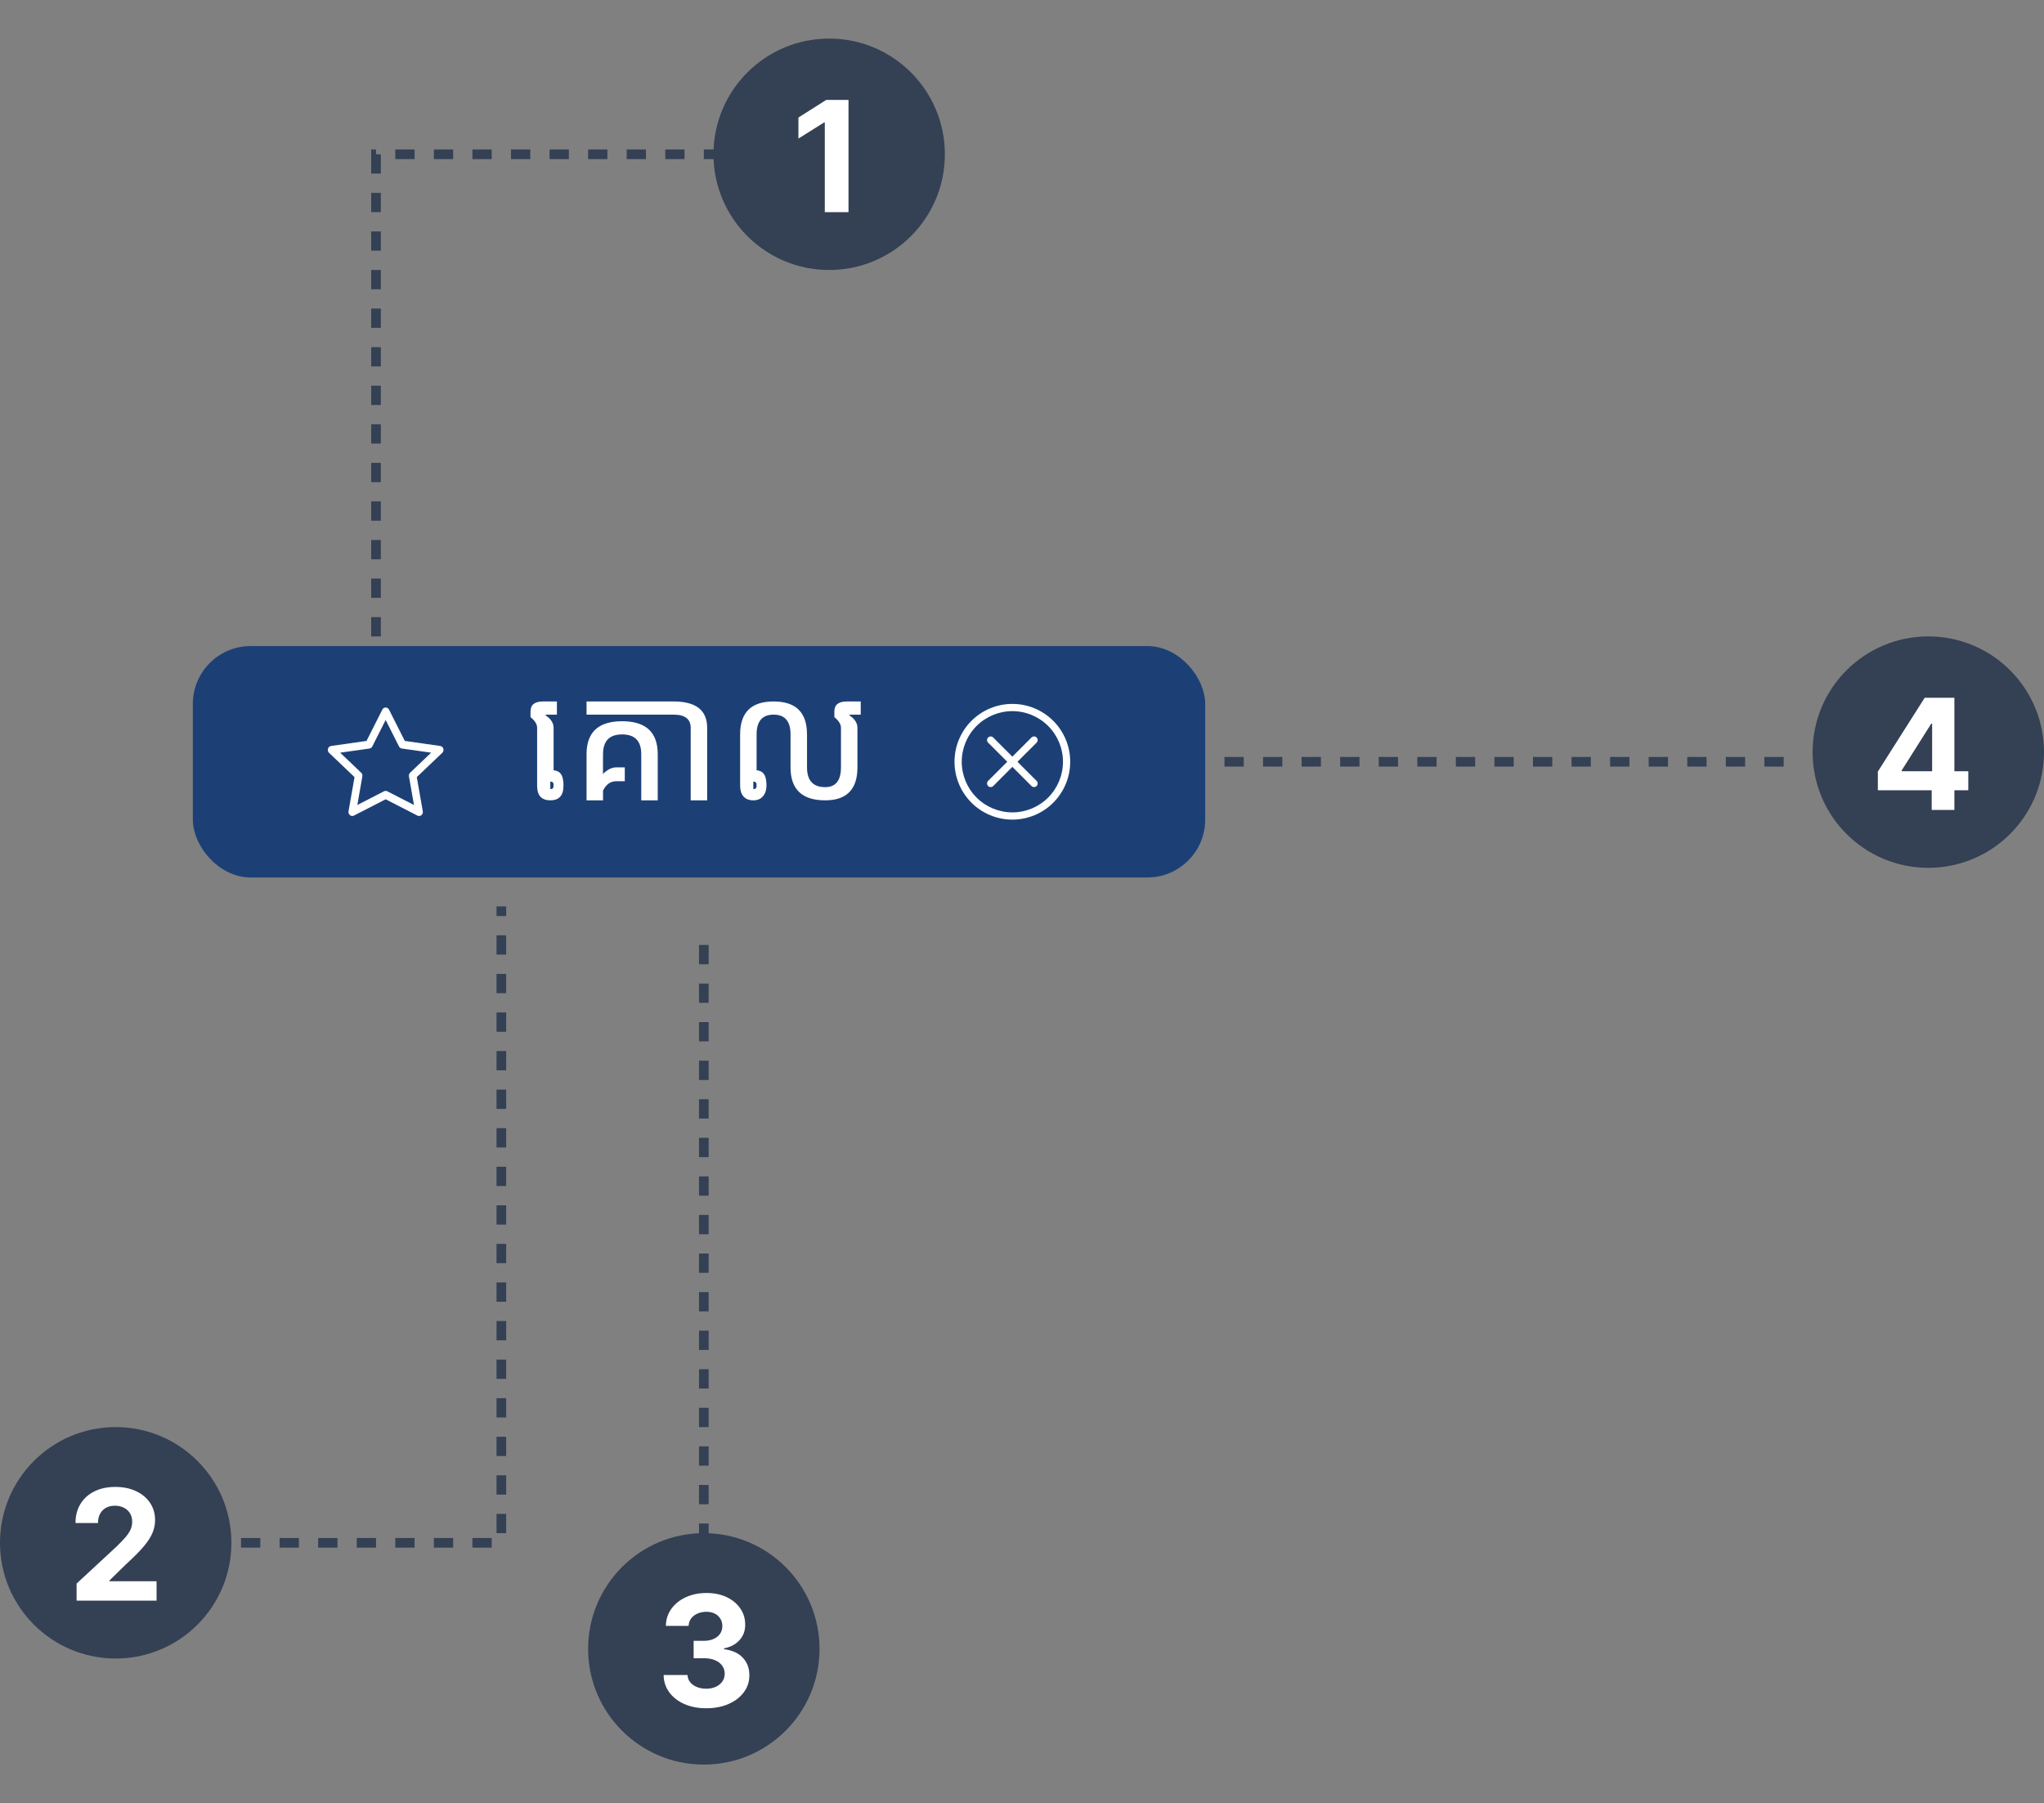 <svg width="212" height="187" viewBox="0 0 212 187" fill="none" xmlns="http://www.w3.org/2000/svg">
<rect x="0" y="0" width="212" height="187" fill="#808080" stroke="none"/>
<circle cx="73" cy="171" r="12" fill="#344054"/>
<path d="M73.244 177.159C72.396 177.159 71.64 177.013 70.977 176.722C70.318 176.426 69.797 176.021 69.415 175.506C69.036 174.987 68.841 174.388 68.829 173.71H71.307C71.322 173.994 71.415 174.244 71.585 174.46C71.76 174.672 71.99 174.837 72.278 174.955C72.566 175.072 72.89 175.131 73.25 175.131C73.625 175.131 73.956 175.064 74.244 174.932C74.532 174.799 74.758 174.616 74.921 174.381C75.083 174.146 75.165 173.875 75.165 173.568C75.165 173.258 75.078 172.983 74.903 172.744C74.733 172.502 74.487 172.312 74.165 172.176C73.847 172.04 73.468 171.972 73.028 171.972H71.943V170.165H73.028C73.4 170.165 73.727 170.1 74.011 169.972C74.299 169.843 74.523 169.665 74.682 169.438C74.841 169.206 74.921 168.938 74.921 168.631C74.921 168.339 74.85 168.083 74.71 167.864C74.574 167.64 74.381 167.466 74.131 167.341C73.885 167.216 73.597 167.153 73.267 167.153C72.934 167.153 72.629 167.214 72.352 167.335C72.076 167.453 71.854 167.621 71.688 167.841C71.521 168.061 71.432 168.318 71.421 168.614H69.062C69.074 167.943 69.265 167.352 69.636 166.841C70.008 166.33 70.508 165.93 71.136 165.642C71.769 165.35 72.483 165.205 73.278 165.205C74.081 165.205 74.784 165.35 75.386 165.642C75.989 165.934 76.456 166.328 76.79 166.824C77.127 167.316 77.294 167.869 77.29 168.483C77.294 169.134 77.091 169.678 76.682 170.114C76.276 170.549 75.748 170.826 75.097 170.943V171.034C75.953 171.144 76.604 171.441 77.051 171.926C77.502 172.407 77.725 173.009 77.722 173.733C77.725 174.396 77.534 174.985 77.148 175.5C76.765 176.015 76.237 176.42 75.562 176.716C74.888 177.011 74.115 177.159 73.244 177.159Z" fill="white"/>
<path d="M73 160L73 96" stroke="#344054" stroke-dasharray="2 2"/>
<circle cx="200" cy="78" r="12" fill="#344054"/>
<path d="M194.767 81.954V80.017L199.625 72.364H201.295V75.046H200.307L197.244 79.892V79.983H204.148V81.954H194.767ZM200.352 84V81.364L200.398 80.506V72.364H202.705V84H200.352Z" fill="white"/>
<path d="M185 79L123 79" stroke="#344054" stroke-dasharray="2 2"/>
<circle cx="86" cy="16" r="12" fill="#344054"/>
<path d="M88.006 10.364V22H85.546V12.699H85.477L82.812 14.369V12.188L85.693 10.364H88.006Z" fill="white"/>
<circle cx="12" cy="160" r="12" fill="#344054"/>
<path d="M7.943 166V164.227L12.085 160.392C12.438 160.051 12.733 159.744 12.972 159.472C13.214 159.199 13.398 158.932 13.523 158.67C13.648 158.405 13.71 158.119 13.71 157.812C13.71 157.472 13.633 157.178 13.477 156.932C13.322 156.682 13.11 156.491 12.841 156.358C12.572 156.222 12.267 156.153 11.926 156.153C11.57 156.153 11.259 156.225 10.994 156.369C10.729 156.513 10.525 156.72 10.381 156.989C10.237 157.258 10.165 157.578 10.165 157.949H7.83C7.83 157.187 8.002 156.527 8.347 155.966C8.691 155.405 9.174 154.972 9.795 154.665C10.417 154.358 11.133 154.205 11.943 154.205C12.777 154.205 13.502 154.352 14.119 154.648C14.741 154.939 15.223 155.345 15.568 155.864C15.913 156.383 16.085 156.977 16.085 157.648C16.085 158.087 15.998 158.521 15.824 158.949C15.653 159.377 15.348 159.852 14.909 160.375C14.47 160.894 13.85 161.517 13.051 162.244L11.352 163.909V163.989H16.239V166H7.943Z" fill="white"/>
<path d="M83 16H39V66" stroke="#344054" stroke-dasharray="2 2"/>
<path d="M25 160H52V94" stroke="#344054" stroke-dasharray="2 2"/>
<rect x="20.5" y="67.5" width="104" height="23" rx="5.5" fill="#1C4076"/>
<path d="M36.148 84.138C36.09 84.471 36.419 84.731 36.708 84.583L40.001 82.891L43.292 84.583C43.582 84.731 43.91 84.471 43.852 84.139L43.229 80.591L45.871 78.074C46.118 77.839 45.991 77.408 45.659 77.362L41.986 76.84L40.348 73.594C40.316 73.529 40.267 73.473 40.206 73.434C40.144 73.395 40.073 73.375 40 73.375C39.927 73.375 39.856 73.395 39.794 73.434C39.733 73.473 39.684 73.529 39.653 73.594L38.014 76.841L34.341 77.362C34.01 77.409 33.882 77.84 34.129 78.075L36.771 80.592L36.148 84.139V84.138ZM39.827 82.063L37.063 83.483L37.583 80.516C37.595 80.447 37.591 80.377 37.569 80.311C37.548 80.245 37.511 80.185 37.461 80.137L35.282 78.059L38.321 77.627C38.383 77.618 38.443 77.593 38.494 77.556C38.546 77.518 38.587 77.468 38.615 77.411L39.999 74.668L41.384 77.411C41.412 77.468 41.454 77.518 41.505 77.556C41.556 77.593 41.616 77.618 41.679 77.627L44.718 78.058L42.538 80.136C42.489 80.184 42.451 80.244 42.43 80.311C42.409 80.377 42.404 80.447 42.416 80.516L42.937 83.483L40.172 82.063C40.119 82.035 40.059 82.021 39.999 82.021C39.939 82.021 39.88 82.035 39.827 82.063H39.827Z" fill="white"/>
<path d="M57.35 81.154C57.309 81.095 57.217 81.061 57.076 81.052V81.831C57.217 81.831 57.309 81.801 57.35 81.742C57.395 81.678 57.418 81.58 57.418 81.448C57.418 81.311 57.395 81.213 57.35 81.154ZM57.418 79.883C57.764 79.91 58.022 80.047 58.19 80.293C58.359 80.534 58.443 80.924 58.443 81.462C58.443 82 58.325 82.392 58.088 82.638C57.851 82.879 57.514 83 57.076 83C56.639 83 56.301 82.879 56.065 82.638C55.828 82.392 55.709 82 55.709 81.462V75.481C55.709 75.107 55.481 74.738 55.025 74.373V73.772C55.025 73.088 55.458 72.746 56.324 72.746H57.76V74.113H56.598V74.195C57.145 74.56 57.418 74.988 57.418 75.481V79.883ZM68.219 72.746V74.113H60.836V72.746H68.219ZM62.538 80.266C62.998 79.81 63.456 79.582 63.912 79.582H64.801V81.018H63.912C63.324 81.018 62.868 81.341 62.545 81.988V83H60.836V78.215C60.836 75.936 62.066 74.797 64.527 74.797C66.988 74.797 68.219 75.936 68.219 78.215V83H66.51V78.215C66.51 76.848 65.849 76.164 64.527 76.164C63.206 76.164 62.545 76.848 62.545 78.215L62.538 80.266ZM68.219 72.746H69.859C72.184 72.746 73.346 73.658 73.346 75.481V83H71.637V75.481C71.637 74.569 71.044 74.113 69.859 74.113H68.219V72.746ZM78.131 81.831C78.272 81.831 78.363 81.801 78.404 81.742C78.45 81.678 78.473 81.58 78.473 81.448C78.473 81.311 78.45 81.213 78.404 81.154C78.363 81.095 78.272 81.061 78.131 81.052V81.831ZM76.764 76.164C76.764 73.885 77.921 72.746 80.236 72.746C82.547 72.746 83.702 73.885 83.702 76.164V79.582C83.702 80.949 84.329 81.633 85.582 81.633C86.676 81.633 87.223 80.949 87.223 79.582V75.481C87.223 75.107 86.995 74.738 86.539 74.373V73.772C86.539 73.088 86.972 72.746 87.838 72.746H89.273V74.113H88.111V74.195C88.658 74.56 88.932 74.988 88.932 75.481V79.582C88.932 81.861 87.815 83 85.582 83C83.189 83 81.993 81.861 81.993 79.582V76.164C81.993 74.797 81.408 74.113 80.236 74.113C79.061 74.113 78.473 74.797 78.473 76.164V79.883C78.819 79.91 79.076 80.047 79.245 80.293C79.414 80.534 79.498 80.924 79.498 81.462C79.498 81.909 79.38 82.278 79.143 82.569C78.906 82.856 78.568 83 78.131 83C77.693 83 77.356 82.868 77.119 82.603C76.882 82.335 76.764 81.954 76.764 81.462V76.164Z" fill="white"/>
<path d="M105 84.25C103.608 84.25 102.272 83.697 101.288 82.712C100.303 81.728 99.75 80.392 99.75 79C99.75 77.608 100.303 76.272 101.288 75.288C102.272 74.303 103.608 73.75 105 73.75C106.392 73.75 107.728 74.303 108.712 75.288C109.697 76.272 110.25 77.608 110.25 79C110.25 80.392 109.697 81.728 108.712 82.712C107.728 83.697 106.392 84.25 105 84.25ZM105 85C106.591 85 108.117 84.368 109.243 83.243C110.368 82.117 111 80.591 111 79C111 77.409 110.368 75.883 109.243 74.757C108.117 73.632 106.591 73 105 73C103.409 73 101.883 73.632 100.757 74.757C99.632 75.883 99 77.409 99 79C99 80.591 99.632 82.117 100.757 83.243C101.883 84.368 103.409 85 105 85Z" fill="white"/>
<path d="M102.484 76.484C102.519 76.45 102.561 76.422 102.606 76.403C102.652 76.384 102.701 76.374 102.75 76.374C102.799 76.374 102.848 76.384 102.894 76.403C102.939 76.422 102.981 76.45 103.015 76.484L105 78.47L106.984 76.484C107.019 76.45 107.061 76.422 107.106 76.403C107.152 76.384 107.201 76.374 107.25 76.374C107.299 76.374 107.348 76.384 107.394 76.403C107.439 76.422 107.481 76.45 107.515 76.484C107.55 76.519 107.578 76.561 107.597 76.606C107.616 76.652 107.625 76.701 107.625 76.75C107.625 76.799 107.616 76.848 107.597 76.894C107.578 76.939 107.55 76.981 107.515 77.016L105.53 79L107.515 80.984C107.55 81.019 107.578 81.061 107.597 81.106C107.616 81.152 107.625 81.201 107.625 81.25C107.625 81.299 107.616 81.348 107.597 81.394C107.578 81.439 107.55 81.481 107.515 81.516C107.481 81.55 107.439 81.578 107.394 81.597C107.348 81.616 107.299 81.626 107.25 81.626C107.201 81.626 107.152 81.616 107.106 81.597C107.061 81.578 107.019 81.55 106.984 81.516L105 79.53L103.015 81.516C102.981 81.55 102.939 81.578 102.894 81.597C102.848 81.616 102.799 81.626 102.75 81.626C102.701 81.626 102.652 81.616 102.606 81.597C102.561 81.578 102.519 81.55 102.484 81.516C102.45 81.481 102.422 81.439 102.403 81.394C102.384 81.348 102.375 81.299 102.375 81.25C102.375 81.201 102.384 81.152 102.403 81.106C102.422 81.061 102.45 81.019 102.484 80.984L104.47 79L102.484 77.016C102.45 76.981 102.422 76.939 102.403 76.894C102.384 76.848 102.374 76.799 102.374 76.75C102.374 76.701 102.384 76.652 102.403 76.606C102.422 76.561 102.45 76.519 102.484 76.484Z" fill="white"/>
<rect x="20.5" y="67.5" width="104" height="23" rx="5.5" stroke="#1C4076"/>
</svg>

